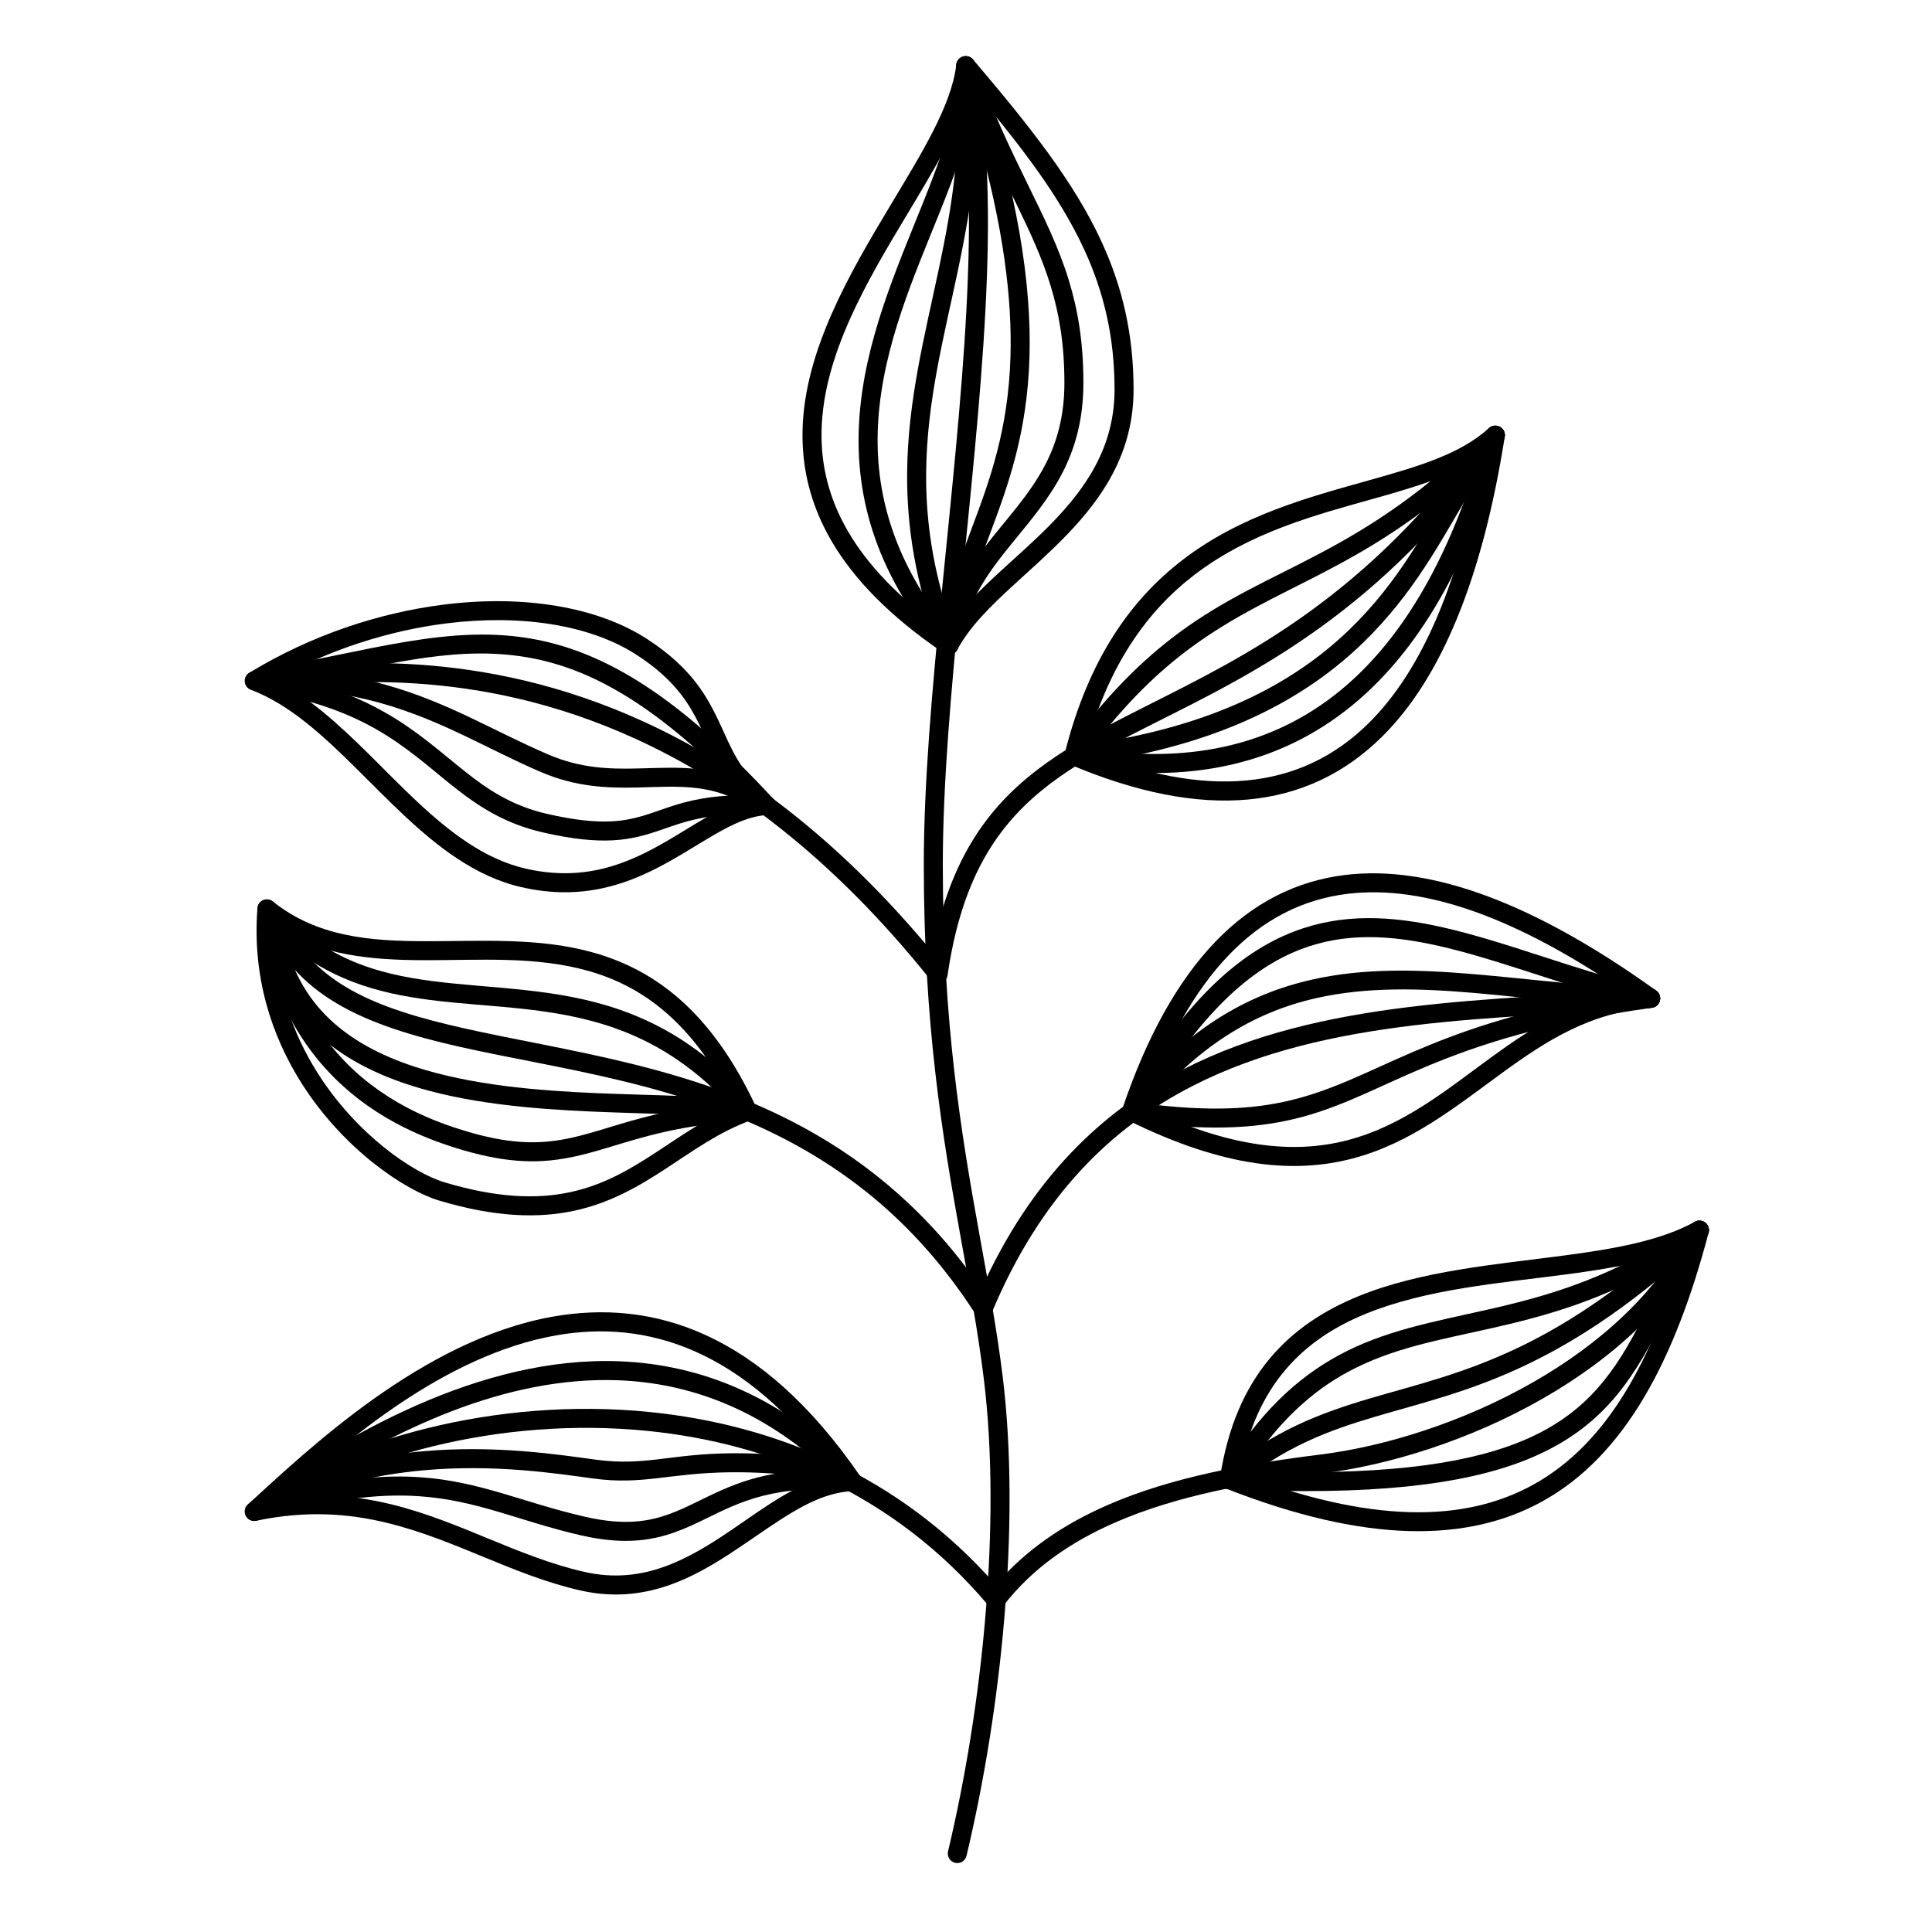 <?xml version="1.0" encoding="UTF-8"?>
<!-- Uploaded to: ICON Repo, www.svgrepo.com, Generator: ICON Repo Mixer Tools -->
<svg fill="#000000" width="800px" height="800px" version="1.1" viewBox="144 144 512 512" xmlns="http://www.w3.org/2000/svg">
 <g fill-rule="evenodd">
  <path d="m397.44 163.69c3.656 17.004 3.918 38.668 2.672 62.32-2.527 48.062-11.297 104.31-11.297 147.11 0 21.164 1.227 39.141 3.043 55.07 3.691 32.367 9.805 56.25 12.875 81.336 2.32 18.922 2.262 40.738 0.402 62.848-1.793 21.25-5.254 42.77-9.898 62.258-0.32 1.355 0.516 2.715 1.867 3.035 1.352 0.324 2.715-0.512 3.031-1.863 4.703-19.727 8.207-41.504 10.02-63.004 1.891-22.477 1.934-44.652-0.422-63.883-3.07-25.078-9.184-48.945-12.867-81.301-1.797-15.762-3.012-33.551-3.012-54.496 0-42.719 8.766-98.871 11.289-146.86 1.273-24.16 0.953-46.25-2.777-63.633-0.293-1.359-1.633-2.215-2.992-1.914-1.359 0.277-2.227 1.637-1.934 2.973z"/>
  <path d="m592.11 468.89c-8.645 17.562-24.215 31.309-41.637 41.309-18.695 10.73-39.539 17.152-56.438 19.254-19.672 2.445-39.602 6-56.617 13.449-11.457 5.016-21.605 11.789-29.527 21.125-25.629-29.199-58.945-42.492-91.527-45.809-41.336-4.207-81.457 7.695-103.11 23.355-1.125 0.812-1.375 2.391-0.562 3.516 0.816 1.129 2.391 1.379 3.519 0.562 20.91-15.125 59.699-26.484 99.641-22.422 32.223 3.285 65.215 16.648 90.164 46.348 0.492 0.582 1.219 0.914 1.98 0.898s1.477-0.379 1.941-0.98c7.656-9.91 17.871-16.891 29.496-21.98 16.594-7.262 36.039-10.68 55.219-13.062 17.465-2.172 39.004-8.797 58.324-19.887 18.293-10.5 34.574-25.008 43.648-43.449 0.617-1.25 0.102-2.762-1.145-3.375-1.25-0.613-2.758-0.102-3.375 1.148z"/>
  <path d="m581.25 406.06c-42.047 3.156-87.129 2.594-123.59 21.293-21.641 11.094-40.305 28.898-53.566 58.176-13.68-19.891-29.77-33.184-46.715-42.492-30.402-16.703-63.594-20.473-90.496-26.547-22.914-5.176-41.219-11.855-48.355-31.051-0.484-1.305-1.934-1.973-3.238-1.484-1.305 0.484-1.969 1.934-1.484 3.238 7.727 20.781 27.156 28.609 51.965 34.211 26.508 5.984 59.23 9.594 89.184 26.047 17.363 9.539 33.785 23.43 47.488 44.68 0.508 0.789 1.406 1.227 2.336 1.145 0.934-0.082 1.742-0.672 2.102-1.535 12.801-30.512 31.348-48.762 53.078-59.906 35.891-18.402 80.289-17.645 121.68-20.75 1.387-0.105 2.426-1.312 2.324-2.703-0.105-1.383-1.316-2.426-2.703-2.32z"/>
  <path d="m538.24 257.85c-31.887 44.59-64.305 60.055-90.621 73.332-17.105 8.613-31.672 16.371-42.113 30.066-6.625 8.691-11.613 19.77-14.473 34.996-25.711-30.992-51.945-49.797-76.461-61.008-43.551-19.926-81.723-15.922-102.14-13.352-1.379 0.176-2.359 1.438-2.184 2.82 0.172 1.363 1.434 2.344 2.812 2.168 19.875-2.492 57.035-6.449 99.418 12.949 25.062 11.457 51.934 31.078 78.16 63.91 0.625 0.785 1.656 1.121 2.629 0.859 0.965-0.262 1.688-1.074 1.832-2.066 2.481-17.086 7.445-29.074 14.418-38.223 9.984-13.098 24.012-20.402 40.371-28.637 26.859-13.527 59.906-29.375 92.453-74.867 0.809-1.133 0.551-2.723-0.582-3.527-1.129-0.805-2.703-0.555-3.516 0.578z"/>
  <path d="m401.86 159.76c-0.648-0.758-1.688-1.059-2.648-0.781-0.961 0.301-1.656 1.133-1.773 2.117-1.266 10.781-9.082 23.352-17.383 37.18-11.008 18.312-22.883 38.719-23.371 59.703-0.449 19.469 8.664 39.598 37.391 59.07 0.59 0.402 1.324 0.527 2.016 0.352 0.695-0.148 1.281-0.629 1.621-1.258 3.266-6.098 8.832-11.539 14.91-17.105 8.586-7.883 18.18-16.047 24.523-26.449 4.394-7.18 7.262-15.441 7.262-25.344 0-14.711-2.988-27.203-8.418-39.043-7.324-15.973-19.141-30.809-34.129-48.441zm-0.473 7.254c13.051 15.492 23.426 28.895 30.023 43.305 5.137 11.184 7.957 22.996 7.957 36.926 0 8.867-2.582 16.273-6.523 22.723-6.098 9.977-15.375 17.785-23.633 25.344-5.715 5.262-10.953 10.426-14.523 16.047-25.031-17.66-33.371-35.645-32.965-53.281 0.465-20.125 12.086-39.625 22.648-57.207 7.398-12.316 14.277-23.754 17.016-33.855z"/>
  <path d="m402.3 160.54c-0.426-1.184-1.664-1.863-2.894-1.613-1.234 0.277-2.082 1.41-1.984 2.672 0.848 11.031-3.641 23.25-8.977 36.551-6.93 17.305-15.348 36.324-16.715 56.805-1.301 19.344 3.594 39.977 21.824 61.641 0.625 0.73 1.633 1.059 2.574 0.805 0.945-0.25 1.656-1.031 1.832-1.988 2.195-12.168 8.277-20.152 14.512-27.785 4.723-5.793 9.535-11.438 13.074-18.312 3.336-6.477 5.566-14.059 5.566-23.883 0-10.758-1.461-19.348-3.894-27.254-5.316-17.309-15.406-31.188-24.918-57.637zm-0.566 12.492c8.145 19.676 16.145 31.918 20.668 46.629 2.301 7.481 3.676 15.594 3.676 25.77 0 8.895-1.996 15.746-5.008 21.59-4.258 8.262-10.469 14.586-15.973 21.789-4.5 5.867-8.547 12.266-10.902 20.531-14.555-18.945-18.582-37.008-17.441-54.059 1.336-19.926 9.621-38.418 16.367-55.246 3.816-9.52 7.137-18.539 8.613-27.004z"/>
  <path d="m402.32 160.59c-0.406-1.211-1.656-1.914-2.906-1.664-1.25 0.277-2.106 1.41-1.992 2.695 1.766 19.902-1.109 36.98-4.57 53.379-3.801 17.984-8.289 35.191-8.453 54.262-0.117 14.156 2.117 29.32 8.73 46.602 0.414 1.082 1.52 1.738 2.676 1.586 1.152-0.152 2.055-1.059 2.18-2.215 1.188-10.883 4.711-20.004 8.352-29.727 4.832-12.871 9.883-26.777 10.484-46.777 0.57-19.02-2.879-43.582-14.5-78.141zm0.57 18.766c7.113 25.016 9.352 43.957 8.895 59.223-0.582 19.32-5.504 32.723-10.168 45.168-2.648 7.078-5.215 13.828-6.941 21.133-3.926-12.871-5.332-24.535-5.238-35.566 0.16-18.742 4.613-35.621 8.344-53.281 2.457-11.637 4.609-23.629 5.109-36.676z"/>
  <path d="m542.78 259.71c0.168-1.059-0.352-2.117-1.293-2.621s-2.102-0.352-2.894 0.352c-7.547 6.902-18.848 10.203-31.387 13.73-16.18 4.535-34.355 9.32-49.84 21.234-13.406 10.305-24.844 25.895-31.207 51.289-0.301 1.207 0.32 2.453 1.465 2.938 35.285 14.91 62.828 12.234 82.68-7.449 15.676-15.539 26.586-42.016 32.477-79.473zm-6.016 5.438c-5.852 32.824-15.785 56.352-30.012 70.461-18.133 17.98-43.203 20.203-75.164 7.203 6.102-22.746 16.559-36.953 28.852-46.402 14.938-11.484 32.52-16.02 48.129-20.402 10.734-3.023 20.562-6.019 28.195-10.859z"/>
  <path d="m542.72 259.99c0.305-1.105-0.176-2.266-1.164-2.844-0.992-0.582-2.242-0.402-3.051 0.402-33.934 34.059-57.441 35.922-82.102 54.16-9.555 7.078-19.293 16.551-29.844 31.133-0.508 0.707-0.617 1.613-0.297 2.422 0.324 0.797 1.035 1.379 1.887 1.531 31.004 5.641 56.387-0.273 76.195-17.555 16.863-14.711 29.699-37.762 38.375-69.25zm-7.555 7.734c-8.215 25.746-19.555 44.992-34.133 57.711-17.84 15.57-40.504 21.207-67.961 17.082 9.242-12.242 17.852-20.48 26.328-26.754 23.141-17.129 45.227-20 75.766-48.039z"/>
  <path d="m537.09 261.48c-4.359 4.258-8.109 10.73-12.52 18.289-6.789 11.613-15.277 25.871-30.938 37.961-14.375 11.086-34.773 20.305-65.348 24.082-1.379 0.176-2.359 1.438-2.191 2.82 0.172 1.387 1.434 2.356 2.812 2.188 31.738-3.926 52.883-13.598 67.801-25.109 16.277-12.57 25.16-27.332 32.215-39.398 4.141-7.102 7.594-13.227 11.695-17.23 0.992-0.98 1.012-2.57 0.039-3.578-0.973-0.98-2.57-1.008-3.566-0.023z"/>
  <path d="m581.61 411.08c1.059-0.074 1.957-0.805 2.25-1.824 0.289-1.023-0.094-2.113-0.953-2.734-32.301-23.223-59.754-33.324-82.219-30.672-26.34 3.109-46.246 23.574-59.211 61.879-0.402 1.195 0.137 2.504 1.266 3.062 25.902 12.871 44.547 14.203 59.715 10.223 15.473-4.059 27.352-13.754 39.684-22.73 11.484-8.363 23.383-16.086 39.469-17.203zm-6.961-4.199c-13.891 2.523-24.875 9.609-35.473 17.328-11.832 8.613-23.152 18.039-37.996 21.934-13.891 3.641-30.848 2.336-54.207-8.891 12.148-34.59 30.09-53.539 54.309-56.398 20.293-2.398 44.711 6.379 73.371 26.027z"/>
  <path d="m581.79 411.07c1.199-0.172 2.109-1.164 2.168-2.371 0.062-1.207-0.742-2.289-1.918-2.574-20.633-5.027-38.781-12.547-55.613-16.355-13.816-3.129-26.781-3.781-39.488 1.09-15.066 5.769-29.883 19.375-45.258 46.441-0.41 0.723-0.438 1.605-0.066 2.356 0.367 0.746 1.082 1.266 1.91 1.383 19.711 2.769 32.66 2.078 43.492-0.512 24.23-5.785 37.605-21.5 94.773-29.457zm-12.453-3.148c-47.688 8.375-60.898 22.309-83.488 27.707-9.672 2.312-21.102 2.984-37.906 0.91 13.883-23.52 27.133-35.742 40.797-40.977 11.773-4.512 23.777-3.773 36.574-0.879 13.609 3.078 28.074 8.586 44.023 13.238z"/>
  <path d="m445.84 440.11c15.113-18.98 30.652-27.934 47.098-31.621 26.656-5.977 55.559 1.543 88.426 2.602 1.387 0.043 2.551-1.047 2.598-2.438 0.047-1.387-1.047-2.555-2.438-2.598-33.332-1.074-62.652-8.543-89.688-2.481-17.414 3.902-33.93 13.293-49.934 33.402-0.867 1.086-0.688 2.672 0.398 3.539 1.09 0.863 2.676 0.684 3.539-0.406z"/>
  <path d="m592.64 468.16c-17.57 16.508-32.426 26.262-45.617 32.652-14.992 7.262-27.828 10.191-40.023 13.797-13.086 3.871-25.441 8.492-38.832 19.578-1.07 0.887-1.219 2.477-0.332 3.547 0.887 1.07 2.473 1.219 3.547 0.332 12.766-10.57 24.57-14.938 37.047-18.625 12.43-3.676 25.512-6.691 40.789-14.094 13.551-6.562 28.824-16.559 46.875-33.512 1.012-0.953 1.062-2.547 0.109-3.562-0.953-1.012-2.547-1.062-3.562-0.113z"/>
  <path d="m596.81 470.64c0.254-0.973-0.094-2.004-0.887-2.629-0.793-0.617-1.879-0.707-2.762-0.223-9.219 5.051-21.41 7.176-34.508 8.914-18.16 2.406-38.02 4.031-54.578 10.781-18.281 7.453-32.688 20.996-36.785 48.27-0.176 1.16 0.473 2.289 1.57 2.719 37.371 14.668 64.113 14.227 83.664 3.523 22.379-12.25 35.531-38.152 44.285-71.355zm-6.316 3.984c-8.293 29.129-20.258 51.938-40.387 62.953-18.23 9.98-43.023 10.125-77.512-3.062 4.148-23.711 17.051-35.707 33.383-42.363 16.18-6.598 35.598-8.102 53.336-10.457 11.484-1.52 22.285-3.406 31.18-7.07z"/>
  <path d="m596.53 471.29c0.613-1.02 0.426-2.332-0.445-3.141-0.871-0.809-2.191-0.898-3.164-0.215-20.68 14.555-38.672 19.508-54.848 23.164-14.305 3.231-27.227 5.512-39.367 12.102-10.84 5.887-21.09 15.168-31.082 31.613-0.461 0.762-0.488 1.707-0.07 2.492 0.418 0.785 1.215 1.289 2.102 1.332 37.914 1.809 61.871-1.195 78.035-7.461 18.559-7.199 27.117-18.648 34.473-32.406 4.508-8.438 8.555-17.77 14.367-27.48zm-9.34 6.41c-3.426 6.547-6.34 12.836-9.473 18.695-6.809 12.738-14.664 23.418-31.848 30.082-15.113 5.859-37.23 8.664-71.648 7.316 8.668-13.242 17.516-21.074 26.887-26.164 11.734-6.375 24.25-8.496 38.07-11.617 14.422-3.258 30.227-7.539 48.012-18.312z"/>
  <path d="m362.42 530.82c-10.301-1.34-18.18-1.746-24.586-1.688-16.383 0.148-22.859 3.477-35.977 1.691-9.91-1.348-26.602-3.93-45.867-2.215-13.98 1.246-29.309 4.746-44.406 12.578-1.234 0.641-1.719 2.16-1.078 3.394s2.164 1.719 3.398 1.078c14.461-7.5 29.141-10.84 42.531-12.031 18.797-1.672 35.074 0.875 44.742 2.188 13.383 1.82 19.992-1.496 36.703-1.648 6.223-0.055 13.879 0.344 23.887 1.652 1.379 0.18 2.644-0.793 2.824-2.176 0.18-1.375-0.793-2.641-2.172-2.824z"/>
  <path d="m341.24 436.07c-17.457-3.602-57.387 0.418-87.363-9.387-18.234-5.965-32.703-17.184-35.211-39.117-0.156-1.383-1.406-2.375-2.789-2.219-1.379 0.16-2.375 1.41-2.215 2.793 2.766 24.195 18.531 36.754 38.648 43.332 30.168 9.867 70.344 5.91 87.91 9.535 1.363 0.277 2.695-0.598 2.977-1.957 0.281-1.363-0.594-2.695-1.957-2.981z"/>
  <path d="m342.99 440.89c0.668-0.242 1.195-0.75 1.465-1.402 0.273-0.652 0.254-1.387-0.043-2.027-11.891-25.531-26.891-36.348-42.887-40.938-14.527-4.168-29.957-3.07-44.777-3.094-14.645-0.023-28.691-1.121-40.434-10.527-0.73-0.582-1.723-0.719-2.578-0.348-0.855 0.375-1.438 1.188-1.512 2.117-1.426 18.395 3.863 34.012 11.656 46.336 11.137 17.613 27.43 28.441 36.48 31.148 15.039 4.504 26.41 4.723 35.801 2.707 9.656-2.074 17.234-6.535 24.547-11.324 7.062-4.625 13.863-9.574 22.281-12.648zm-4.305-3.719c-7.641 3.215-14.09 7.797-20.738 12.152-6.812 4.461-13.844 8.68-22.844 10.613-8.734 1.879-19.309 1.582-33.297-2.606-8.391-2.512-23.348-12.699-33.668-29.02-6.621-10.469-11.312-23.484-11.098-38.684 11.828 7.637 25.473 8.82 39.699 8.84 14.359 0.023 29.32-1.141 43.395 2.898 14.355 4.117 27.703 13.785 38.551 35.805z"/>
  <path d="m342.25 441.04c0.957-0.043 1.805-0.633 2.188-1.512s0.234-1.898-0.387-2.629c-11.523-13.629-23.527-21.004-35.594-25.242-16.801-5.891-33.754-5.586-49.785-7.648-15.211-1.953-29.574-6.129-42.016-20.773-0.723-0.848-1.914-1.121-2.934-0.672-1.02 0.445-1.625 1.508-1.484 2.617 2.152 17.375 8.207 29.977 15.633 39.184 11.434 14.18 26.16 20.316 35.176 23.297 10.223 3.379 17.805 4.359 24.438 4.035 6.023-0.301 11.27-1.676 17.016-3.391 9.25-2.758 19.859-6.394 37.75-7.266zm-5.43-4.688c-12.293 1.016-21 3.32-28.398 5.512-7.613 2.262-13.766 4.434-21.184 4.797-6.137 0.301-13.148-0.656-22.609-3.785-8.406-2.777-22.172-8.449-32.836-21.672-5.754-7.137-10.59-16.469-13.223-28.703 11.996 11.023 25.367 14.695 39.457 16.504 15.699 2.023 32.312 1.641 48.762 7.406 10.16 3.566 20.254 9.527 30.031 19.941z"/>
  <path d="m346.97 354.79c-5.938-4.32-11.68-6.172-17.438-6.906-5.539-0.711-11.094-0.348-16.875-0.223-7.215 0.156-14.805-0.055-23.227-3.656-14.449-6.172-26.703-13.93-43.344-18.566-8.941-2.492-19.137-4.106-31.578-4.106-1.391 0-2.519 1.133-2.519 2.519 0 1.387 1.129 2.519 2.519 2.519 11.906 0 21.664 1.535 30.227 3.906 16.406 4.582 28.469 12.266 42.719 18.363 9.18 3.922 17.449 4.231 25.312 4.059 5.523-0.125 10.836-0.496 16.125 0.18 4.996 0.637 9.969 2.238 15.113 5.984 1.125 0.82 2.699 0.57 3.519-0.555 0.816-1.121 0.57-2.699-0.555-3.519z"/>
  <path d="m347.3 359.99c1.055-0.062 1.961-0.777 2.262-1.789 0.305-1.012-0.055-2.109-0.902-2.742-7.312-5.473-10.016-11.207-12.684-17.078-2.047-4.484-4.078-9.07-7.738-13.73-2.93-3.727-6.894-7.504-12.754-11.309-13.207-8.566-32.805-11.766-53.867-9.117-17.121 2.141-35.211 8.109-51.535 18.059-0.82 0.504-1.285 1.41-1.195 2.367 0.086 0.961 0.707 1.789 1.609 2.144 10.168 3.879 18.934 11.965 27.637 20.57 8.695 8.598 17.312 17.719 26.969 24.109 5.312 3.519 10.938 6.223 17.047 7.625 8.152 1.875 15.27 1.66 21.652 0.266 10.559-2.309 19.062-7.891 26.879-12.598 5.727-3.449 11.023-6.441 16.621-6.777zm-5.82-4.027c-3.644 1.078-7.262 2.898-10.992 5.062-6.469 3.754-13.316 8.551-21.48 11.562-7.269 2.691-15.617 3.926-25.73 1.602-5.523-1.27-10.594-3.734-15.395-6.914-9.398-6.219-17.75-15.129-26.211-23.504-7.887-7.785-15.879-15.09-24.77-19.625 14.562-8.109 30.336-13.047 45.34-14.938 19.734-2.469 38.129 0.328 50.504 8.363 5.293 3.426 8.887 6.828 11.531 10.203 4.332 5.492 6.168 10.934 8.758 16.199 2 4.09 4.406 8.086 8.445 11.988z"/>
  <path d="m370 539.16c0.918-0.035 1.738-0.566 2.152-1.387 0.41-0.82 0.34-1.801-0.176-2.555-26.43-38.508-55.211-46.953-81.523-42.289-34.707 6.156-65.305 35.711-80.758 49.758-0.844 0.762-1.066 1.996-0.551 3.012 0.52 1.008 1.652 1.551 2.762 1.316 13.234-2.781 24.43-1.934 34.664 0.562 18.086 4.406 33.266 13.785 51.082 17.875 9.188 2.117 17.246 1.023 24.602-1.703 10.613-3.926 19.734-11.348 28.742-17.129 6.211-3.984 12.34-7.188 19.004-7.461zm-4.586-4.504c-5.891 1.176-11.508 4.113-17.141 7.727-8.715 5.594-17.5 12.844-27.766 16.645-6.5 2.406-13.613 3.383-21.727 1.52-17.797-4.09-32.953-13.465-51.016-17.863-8.656-2.109-17.957-3.113-28.473-1.949 16.16-14.75 42.516-37.609 72.039-42.84 23.957-4.25 49.898 3.426 74.082 36.762z"/>
  <path d="m369.64 539.15c1.051 0.105 2.059-0.457 2.519-1.41 0.461-0.953 0.281-2.09-0.453-2.852-20.285-20.949-42.121-29.312-63.602-30.133-36.98-1.422-72.996 19.746-98.184 37.742-1.004 0.719-1.344 2.055-0.797 3.164 0.543 1.105 1.809 1.652 2.988 1.297 18.961-5.731 32.105-7.191 42.961-6.445 15.574 1.07 26.477 6.594 42.871 10.363 6.129 1.41 11.121 1.707 15.453 1.312 6.898-0.633 12.137-3.031 17.629-5.711 8.871-4.328 18.508-9.371 38.613-7.328zm-6.394-5.477c-16.941-0.516-26.012 4.172-34.426 8.277-4.957 2.418-9.656 4.652-15.879 5.223-3.887 0.355-8.367 0.055-13.867-1.207-16.688-3.836-27.805-9.391-43.656-10.48-8.367-0.574-18.047 0.074-30.516 2.871 23.16-15.094 52.719-29.73 83.008-28.57 18.641 0.719 37.531 7.488 55.336 23.887z"/>
  <path d="m346.99 359.99c1.027 0.066 1.992-0.504 2.434-1.434 0.441-0.926 0.273-2.035-0.426-2.789-25.086-27.16-44.289-38.621-62.754-42.25-22.742-4.457-44.488 3.125-75.281 8.438-1.227 0.203-2.113 1.285-2.09 2.519 0.023 1.262 0.945 2.293 2.18 2.445 14.285 1.938 24.281 5.668 32.133 10.051 8.488 4.762 14.488 10.312 20.664 15.23 6.766 5.379 13.734 10.031 23.977 12.387 8.016 1.844 13.805 2.344 18.457 2.109 5.207-0.262 9.016-1.434 12.922-2.781 6.387-2.199 13.047-4.856 27.785-3.926zm-5.863-5.234c-9.016 0.004-14.715 1.441-19.562 3.031-5.09 1.664-9.152 3.559-15.535 3.879-4.305 0.219-9.656-0.285-17.074-1.988-9.398-2.16-15.762-6.481-21.965-11.418-6.375-5.066-12.586-10.762-21.34-15.672-5.637-3.176-12.32-5.996-20.762-8.137 23.426-4.762 41.543-9.672 60.383-5.969 16.668 3.273 33.832 13.375 55.855 36.273z"/>
 </g>
</svg>